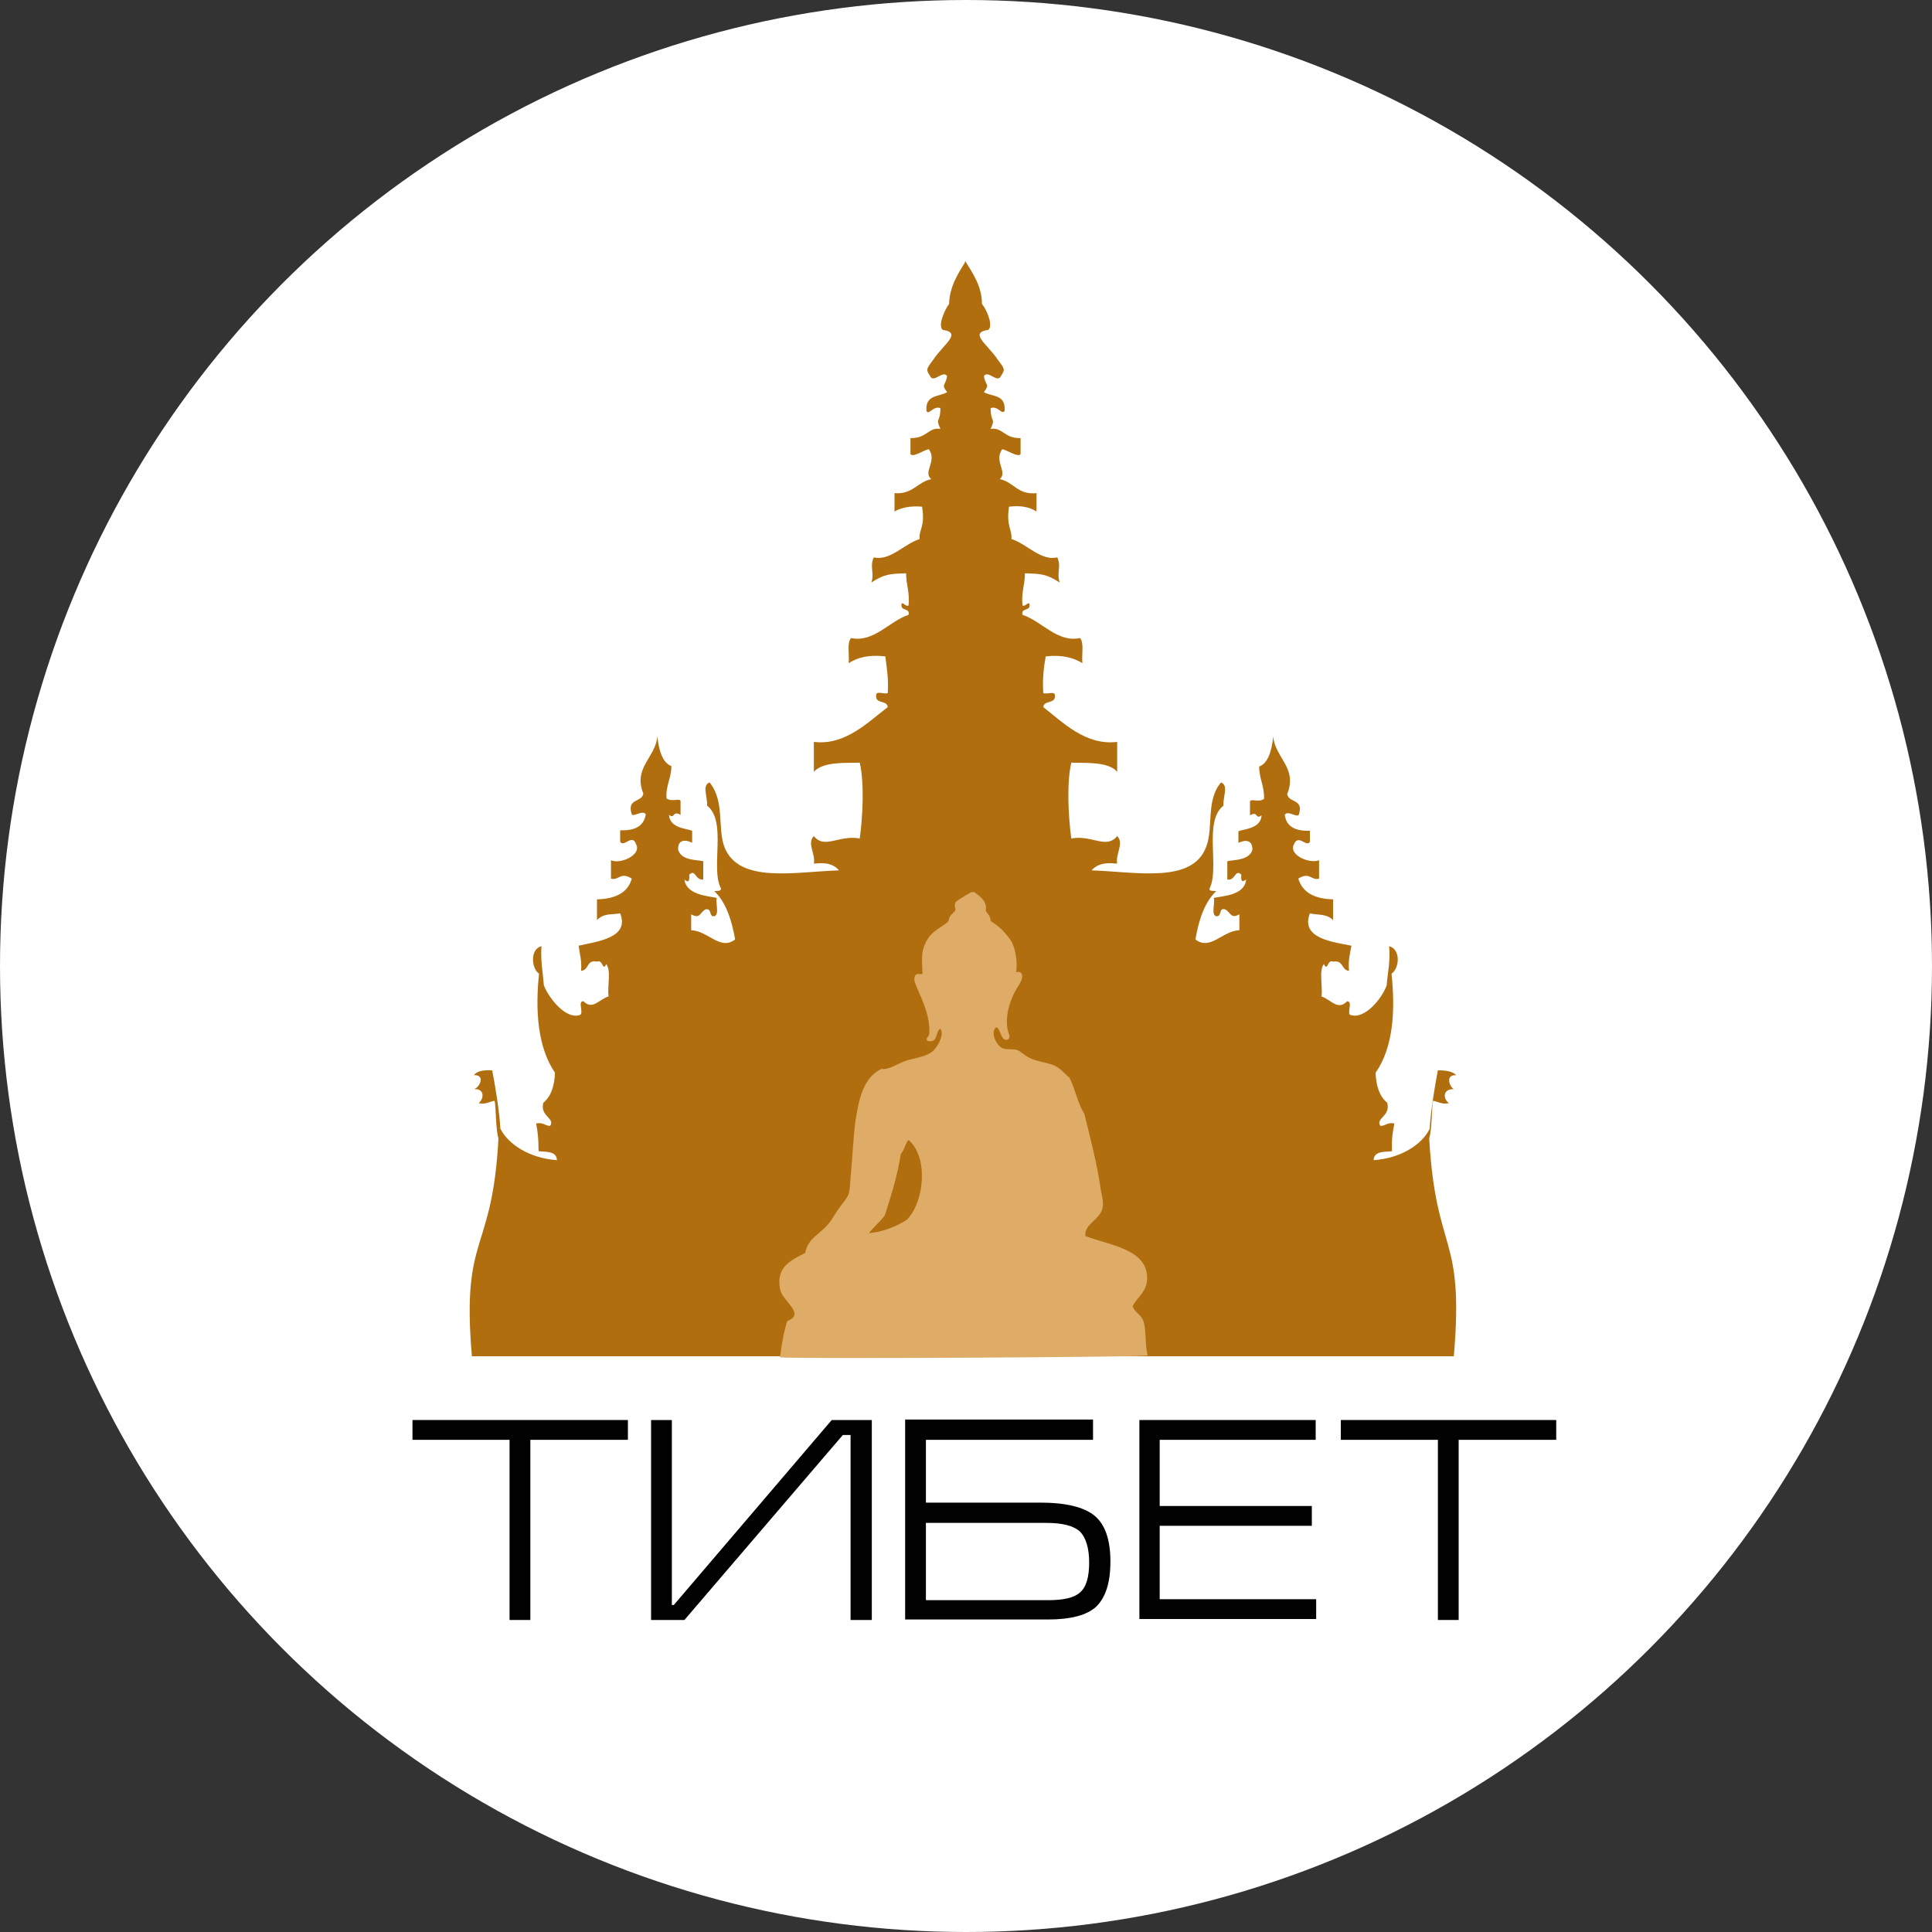 <?xml version="1.0" encoding="utf-8"?>
<!-- Generator: Adobe Illustrator 22.0.0, SVG Export Plug-In . SVG Version: 6.00 Build 0)  -->
<svg version="1.1" xmlns="http://www.w3.org/2000/svg" xmlns:xlink="http://www.w3.org/1999/xlink" x="0px" y="0px"
	 viewBox="0 0 400 400" enable-background="new 0 0 400 400" xml:space="preserve">
<rect x="0" y="0" width="400" height="400" fill="#333333" stroke="none"/>
<circle fill="#FFFFFF" cx="200" cy="200" r="200"/>
<path fill="#B06E0E" d="M301.5,222.6c-0.8-0.8-2.1-1-3.8-1c-0.5,2.5-1.5,8.3-1.7,12.1c-1.6,3.3-6,6.1-11.6,6.5
	c0-2.2,3.2-1.6,3.8-1.9c-0.1-3,0.2-4.1,0.5-5.7c-1.5-0.3-1.7,0.5-2.9,0.5c-1.1-1.6,2.2-2,1.4-4.8c-1.6-1.3-2.3-3.5-2.4-6.2
	c3.7-5.3,4.1-12.9,3.3-20.5c1.7-1.2,1.9-5.1-0.5-5.7c0.3,3.1-0.3,5.4-0.5,8.1c-1.1,3-4.6,6.9-7.2,6.2c-1.4,0.1,0.4-2.9-1-2.9
	c-1.9,2-3.3-0.3-5.3-1c0.3-2.1-0.6-5.4,0.5-6.7c0.8,1.7,0.7-1.1,1.9-0.5c2.2-0.4,1.7,1.8,3.3,1.9c-0.2-2.1,0.2-3.6,0.5-5.2
	c-3.9-0.8-10.6-1.5-8.6-6.7c1.6,0.4,3.4,0,4.8,1.4v-4.3c-3.7-0.1-6.3-1.3-7.2-4.3c2.4-1.5,2.7,0.5,4.3,0v-3.8
	c-2,0.8-6.4-1.1-5.2-3.3c0.9-2.2,2.6,0.7,3.3-0.5V172c-2.9,0.1-4.9-0.8-5.2-3.3c0.6-1,2.4,0.6,2.9,0c1.1-3.4-2.1-2.4-2.4-4.3
	c2.2-5.4-2.5-7.5-2.9-11.9c-0.3,3.2-1.2,5.6-2.9,6.2c0,2.6,1.1,4,1,6.7c-1.1,0.8-2.6-0.1-2.9,0.5v2.9c1.8-1,1,1,2.4,0
	c-0.2,2.8-3.6,2.8-4.8,3.3v2.4c1.5-0.7,2.9-0.6,2.9,1.4c-0.6,2.3-4,2.1-5.2,2.4v3.8c1.7,0.3,1.6-2.3,2.9-1c-0.1,1.4,0.1,1.6,1,1
	c-0.3,3.3-4.9,3.4-6.7,3.8c0.3,1.1-0.6,3.5,0.5,3.8c1.3,0.1,0.4-1.9,1.9-1.4c1.2,0.7,1.1,2,2.9,1v3.3c-3.5,0.1-6,4.3-9.1,1.9
	c0.7-4.1,1.9-7.7,4.3-10c-0.6-0.1-1.4,0.1-1.4-0.5c2.2-4.2-1.3-13.9,2.9-17.2c-0.1-1.9,1.1-4.2-0.5-4.8c-3.2,3.7-1.5,9.4-3.1,13.4
	c-2.9,7.6-14.5,5.1-23.7,4.8c1.6-1.8,3.9-1.5,5.3-1.4c-0.4-2,1.5-4.2,0-5.7c-2.3,2.8-5.2-0.3-9.5,0.5c-0.6-4.4-1-11.4,0-15.7
	c2.6,0.1,7.7-0.3,9.5,1.9v-6.2c-6.5,0.8-11.2-4-15.3-7.2c0.1-1.5,2.6-0.6,2.4-2.4c0.1-1-1.7-0.2-2.4-0.5c-0.2-2.9,0.1-5.3,0.5-7.6
	c3.4-0.4,5.8,0.3,7.6,1.4c-0.2-1.8,0.4-4.2-0.5-5.2c-4.7,1-7.9-3.5-11.9-4.8c-0.4-1.6,1.9-0.6,1.4-2.4c-0.6,0-0.7,0.6-1.4,0.5
	c-0.3-2.7,0.5-4.3,0.5-6.7c3.3,0.1,4.4,0.1,7.2,1.9c-0.7-2.1,0.4-3.2-0.5-5.2c-3.4,0.8-6.3-2.8-9.5-3.8c0.2-2-1.1-2.5-0.5-6.7
	c2.5-0.3,4.3,0.1,5.7,1v-3.8c-3.9,0.4-4.7-2.3-7.6-2.9c1.7-1.5-1.3-3.7,0.5-6.2c1.1,0.2,3.3,1.8,3.8,1v-3.3
	c-3.4,0.1-3.7-2.3-6.2-1.9c1.1-2.4,0-1.2,0-4.3c1.5-0.6,2.4,1.6,2.9,0.5c0.2-3.4-2.5-2.8-4.3-3.8c1.3-1.8,0.4-1.2,0-3.3
	c0.8-1.4,2.8,1.5,3.5,0c0.9-1.4,0.9-1.4-0.6-3.4c-2.1-3.2-6.1-5.6-2-6.2c1-0.7,0-3.7-1.3-5.4c0-3.6-1.9-6.3-3.3-8.6v-0.2
	c0,0,0,0.1-0.1,0.1c0,0,0-0.1-0.1-0.1v0.2c-1.4,2.3-3.2,5-3.3,8.6c-1.2,1.7-2.3,4.7-1.3,5.4c4.1,0.6,0.1,3-2,6.2
	c-1.5,2-1.5,2-0.6,3.4c0.7,1.5,2.7-1.4,3.5,0c-0.4,2.1-1.3,1.6,0,3.3c-1.8,1-4.5,0.5-4.3,3.8c0.4,1.2,1.4-1.1,2.9-0.5
	c0,3.1-1.1,1.9,0,4.3c-2.5-0.4-2.8,2-6.2,1.9v3.3c0.5,0.8,2.7-0.8,3.8-1c1.8,2.5-1.3,4.7,0.5,6.2c-2.9,0.6-3.8,3.2-7.6,2.9v3.8
	c1.4-0.8,3.2-1.2,5.7-1c0.7,4.2-0.7,4.7-0.5,6.7c-3.2,1-6.1,4.6-9.5,3.8c-0.9,2,0.2,3.2-0.5,5.2c2.8-1.8,3.9-1.8,7.2-1.9
	c0,2.4,0.8,4,0.5,6.7c-0.8,0.1-0.8-0.5-1.4-0.5c-0.5,1.8,1.8,0.8,1.4,2.4c-4,1.3-7.2,5.8-11.9,4.8c-0.9,1-0.3,3.5-0.5,5.2
	c1.9-1.2,4.2-1.8,7.6-1.4c0.3,2.4,0.7,4.8,0.5,7.6c-0.7,0.3-2.5-0.6-2.4,0.5c-0.2,1.8,2.3,0.9,2.4,2.4c-4.1,3.1-8.8,8-15.3,7.2v6.2
	c1.9-2.2,6.9-1.8,9.5-1.9c1,4.3,0.6,11.4,0,15.7c-4.3-0.8-7.3,2.3-9.5-0.5c-1.5,1.5,0.4,3.7,0,5.7c1.4-0.1,3.7-0.4,5.2,1.4
	c-9.2,0.3-20.7,2.8-23.7-4.8c-1.5-3.9,0.1-9.6-3.1-13.4c-1.6,0.6-0.4,2.9-0.5,4.8c4.2,3.3,0.6,13,2.9,17.2c-0.1,0.6-0.9,0.4-1.4,0.5
	c2.4,2.3,3.6,6,4.3,10c-3.1,2.4-5.6-1.8-9.1-1.9v-3.3c1.8,1,1.7-0.2,2.9-1c1.5-0.4,0.7,1.6,1.9,1.4c1.1-0.4,0.2-2.7,0.5-3.8
	c-1.8-0.4-6.3-0.6-6.7-3.8c0.8,0.7,1.1,0.4,1-1c1.3-1.3,1.2,1.2,2.9,1v-3.8c-1.3-0.3-4.6-0.1-5.2-2.4c-0.1-2,1.4-2.2,2.9-1.4V172
	c-1.2-0.5-4.6-0.5-4.8-3.3c1.3,1,0.6-1,2.4,0v-2.9c-0.3-0.6-1.8,0.3-2.9-0.5c-0.2-2.7,1-4.1,1-6.7c-1.7-0.6-2.6-3-2.9-6.2
	c-0.3,4.4-5.1,6.5-2.9,11.9c-0.3,1.9-3.5,0.9-2.4,4.3c0.4,0.6,2.3-1,2.9,0c-0.4,2.5-2.3,3.4-5.3,3.3v2.4c0.8,1.2,2.5-1.8,3.3,0.5
	c1.2,2.2-3.3,4.2-5.2,3.3v3.8c1.6,0.5,1.9-1.5,4.3,0c-0.8,3-3.5,4.2-7.2,4.3v4.3c1.4-1.5,3.2-1.1,4.8-1.4c2,5.1-4.7,5.8-8.6,6.7
	c0.2,1.7,0.7,3.1,0.5,5.2c1.7-0.1,1.1-2.4,3.3-1.9c1.2-0.6,1.2,2.2,1.9,0.5c1.1,1.3,0.2,4.6,0.5,6.7c-2,0.6-3.3,2.9-5.2,1
	c-1.4-0.1,0.4,2.9-1,2.9c-2.6,0.7-6-3.2-7.2-6.2c-0.2-2.7-0.7-5-0.5-8.1c-2.4,0.6-2.1,4.6-0.5,5.7c-0.8,7.6-0.3,15.2,3.3,20.5
	c-0.1,2.7-0.8,4.9-2.4,6.2c-0.8,2.8,2.5,3.2,1.4,4.8c-1.1,0-1.4-0.8-2.9-0.5c0.3,1.7,0.5,2.8,0.5,5.7c0.6,0.3,3.8-0.3,3.8,1.9
	c-5.6-0.4-10-3.2-11.7-6.5c-0.2-3.8-1.2-9.6-1.7-12.1c-1.7-0.1-3.1,0.1-3.8,1c2.5-0.1,1.2,2.6,0,2.9c2.2-0.2,2.2,1.9,1,2.9
	c1.5,0.3,2.2-0.3,3.3-0.5c0.3,1.2,0.2,5.9,0.8,7.8c-1.3,24.3-7.7,19.4-5.5,45.1h101.8h0.1h101.4c2.2-25.7-3.7-20.8-5.1-45.1
	c0.6-1.9,0.5-6.6,0.8-7.8c1.1,0.2,1.8,0.8,3.3,0.5c-1.3-0.9-1.3-3,1-2.9C300.3,225.2,299,222.5,301.5,222.6z"/>
<path fill-rule="evenodd" clip-rule="evenodd" fill="#DEAC67" d="M201.1,184.7c0.2,0,0.4,0,0.6,0c1.2,0.9,2.7,1.8,2.4,3.9
	c0.4,0.6,1,1.1,1,2.1c1.5,0.9,2.9,2.1,4.3,4.2c0.8,1.5,1.3,4,1,6.4c1.2-0.4,1.8,0.8,0.5,2.7c-1.1,1.7-2,3.8-2.3,5.8
	c-0.6,4.4,1.1,4.5,0.1,5.4c-1.6,0.6-1.5-2.5-2.5-2.5c-1.3,1.2,0.3,3.9,1.3,4.3c0.9,0.4,2.3,0.1,3.1,0.4c0.8,0.3,1.5,1.1,2.5,1.6
	c1.6,0.8,3.8,1,5.2,1.6c1.3,0.6,2.2,1.8,3.1,2.5c1.2,2.3,1.7,5.3,3.1,7.5c1.1,4.5,2.7,10.5,3.4,15.7c0.2,1.2,0.6,2.4,0.4,3.6
	c-0.4,2.7-3.8,3.3-3.6,6c4.8,1.9,12.8,2.6,12.8,8.7c0,2.8-1.9,3.8-3,5.8c0.3,1.2,1.6,1.7,2.1,2.8c0.8,1.7,0.4,5.2,1,7.4
	c2.6,0.4-77,0.8-76.1,0.4c0.3-2.5,0.8-5.4,1.5-7.5c3.9-1.5-1-4-1.5-6.6c-0.9-4.7,2.4-6,5.2-7.5c0.6-3.1,3-3.8,4.8-6
	c0.7-0.8,1.4-2.1,2.1-3.1c0.7-1,1.8-2.2,2.1-3.1c0.3-1,0.3-2.4,0.4-3.4c0.4-4,0.5-7.7,1-11.6c0.8-5.4,1.9-9.2,5.4-10.9
	c1.7,0.3,3.6-1.4,5.8-1.9c2.3-0.6,4.2-0.8,5.4-2.4c0.6-0.8,1.8-2.8,1-4c-1.1,0.5-0.4,3.1-2.7,2.5c-0.5-0.6,0.4-0.9,0.4-1.5
	c0.3-5-3.2-9.9-3.1-11.3c0.1-1.8,1.5-0.6,1.7-1.2c-0.1-2.8-0.5-4.7,1.2-7.3c0.9-1.4,2.8-2.3,4-3.3c0.3-0.2,0.2-0.7,0.5-1.2
	c0.3-0.5,1-0.9,1.1-1.3c0.1-0.4-0.4-0.6,0.1-1.7C199.1,185.8,200.1,185.3,201.1,184.7z M188,236.1c-0.6,0.8-0.8,2.1-1.5,2.8
	c-0.7,4.6-2,8.6-3.3,12.7c-1,1.4-2.3,2.4-3.3,3.7c2.8-0.2,5.8-1.4,7.9-2.8c3.5-3.6,4.5-12.7,0.4-16.4
	C188.2,236.1,188.1,236.1,188,236.1z"/>
<g>
	<path fill="#010101" d="M85.5,294H130v4.1h-20.2v37.3h-4.3v-37.3H85.4V294H85.5z"/>
	<path fill="#010101" d="M176.1,335.4v-38.3h-1.6l-32.8,38.3h-6.9V294h4.3v38.3h0.4l32.7-38.3h8.3v41.4H176.1L176.1,335.4z"/>
	<path fill="#010101" d="M226.3,294v4.1h-34.6v13h23.7c5.2,0,9,0.9,11.2,2.7c2.2,1.8,3.3,5,3.3,9.5c0,4.4-1,7.4-2.9,9.3
		c-1.9,1.8-5.3,2.7-10.1,2.7h-29.5v-41.4h38.9V294z M191.7,331.3h25.3c3.2,0,5.4-0.5,6.6-1.6c1.3-1.1,1.9-3.2,1.9-6.2
		c0-3-0.7-5.2-1.9-6.4c-1.3-1.2-3.6-1.8-7-1.8h-24.9V331.3z"/>
	<path fill="#010101" d="M235.9,335.4V294h36.5v4.1h-32.3v13.7h31.5v4.1h-31.5v15.2h32.4v4.1h-36.6L235.9,335.4L235.9,335.4z"/>
	<path fill="#010101" d="M277.6,294h44.6v4.1H302v37.3h-4.3v-37.3h-20.1L277.6,294L277.6,294z"/>
</g>
</svg>
